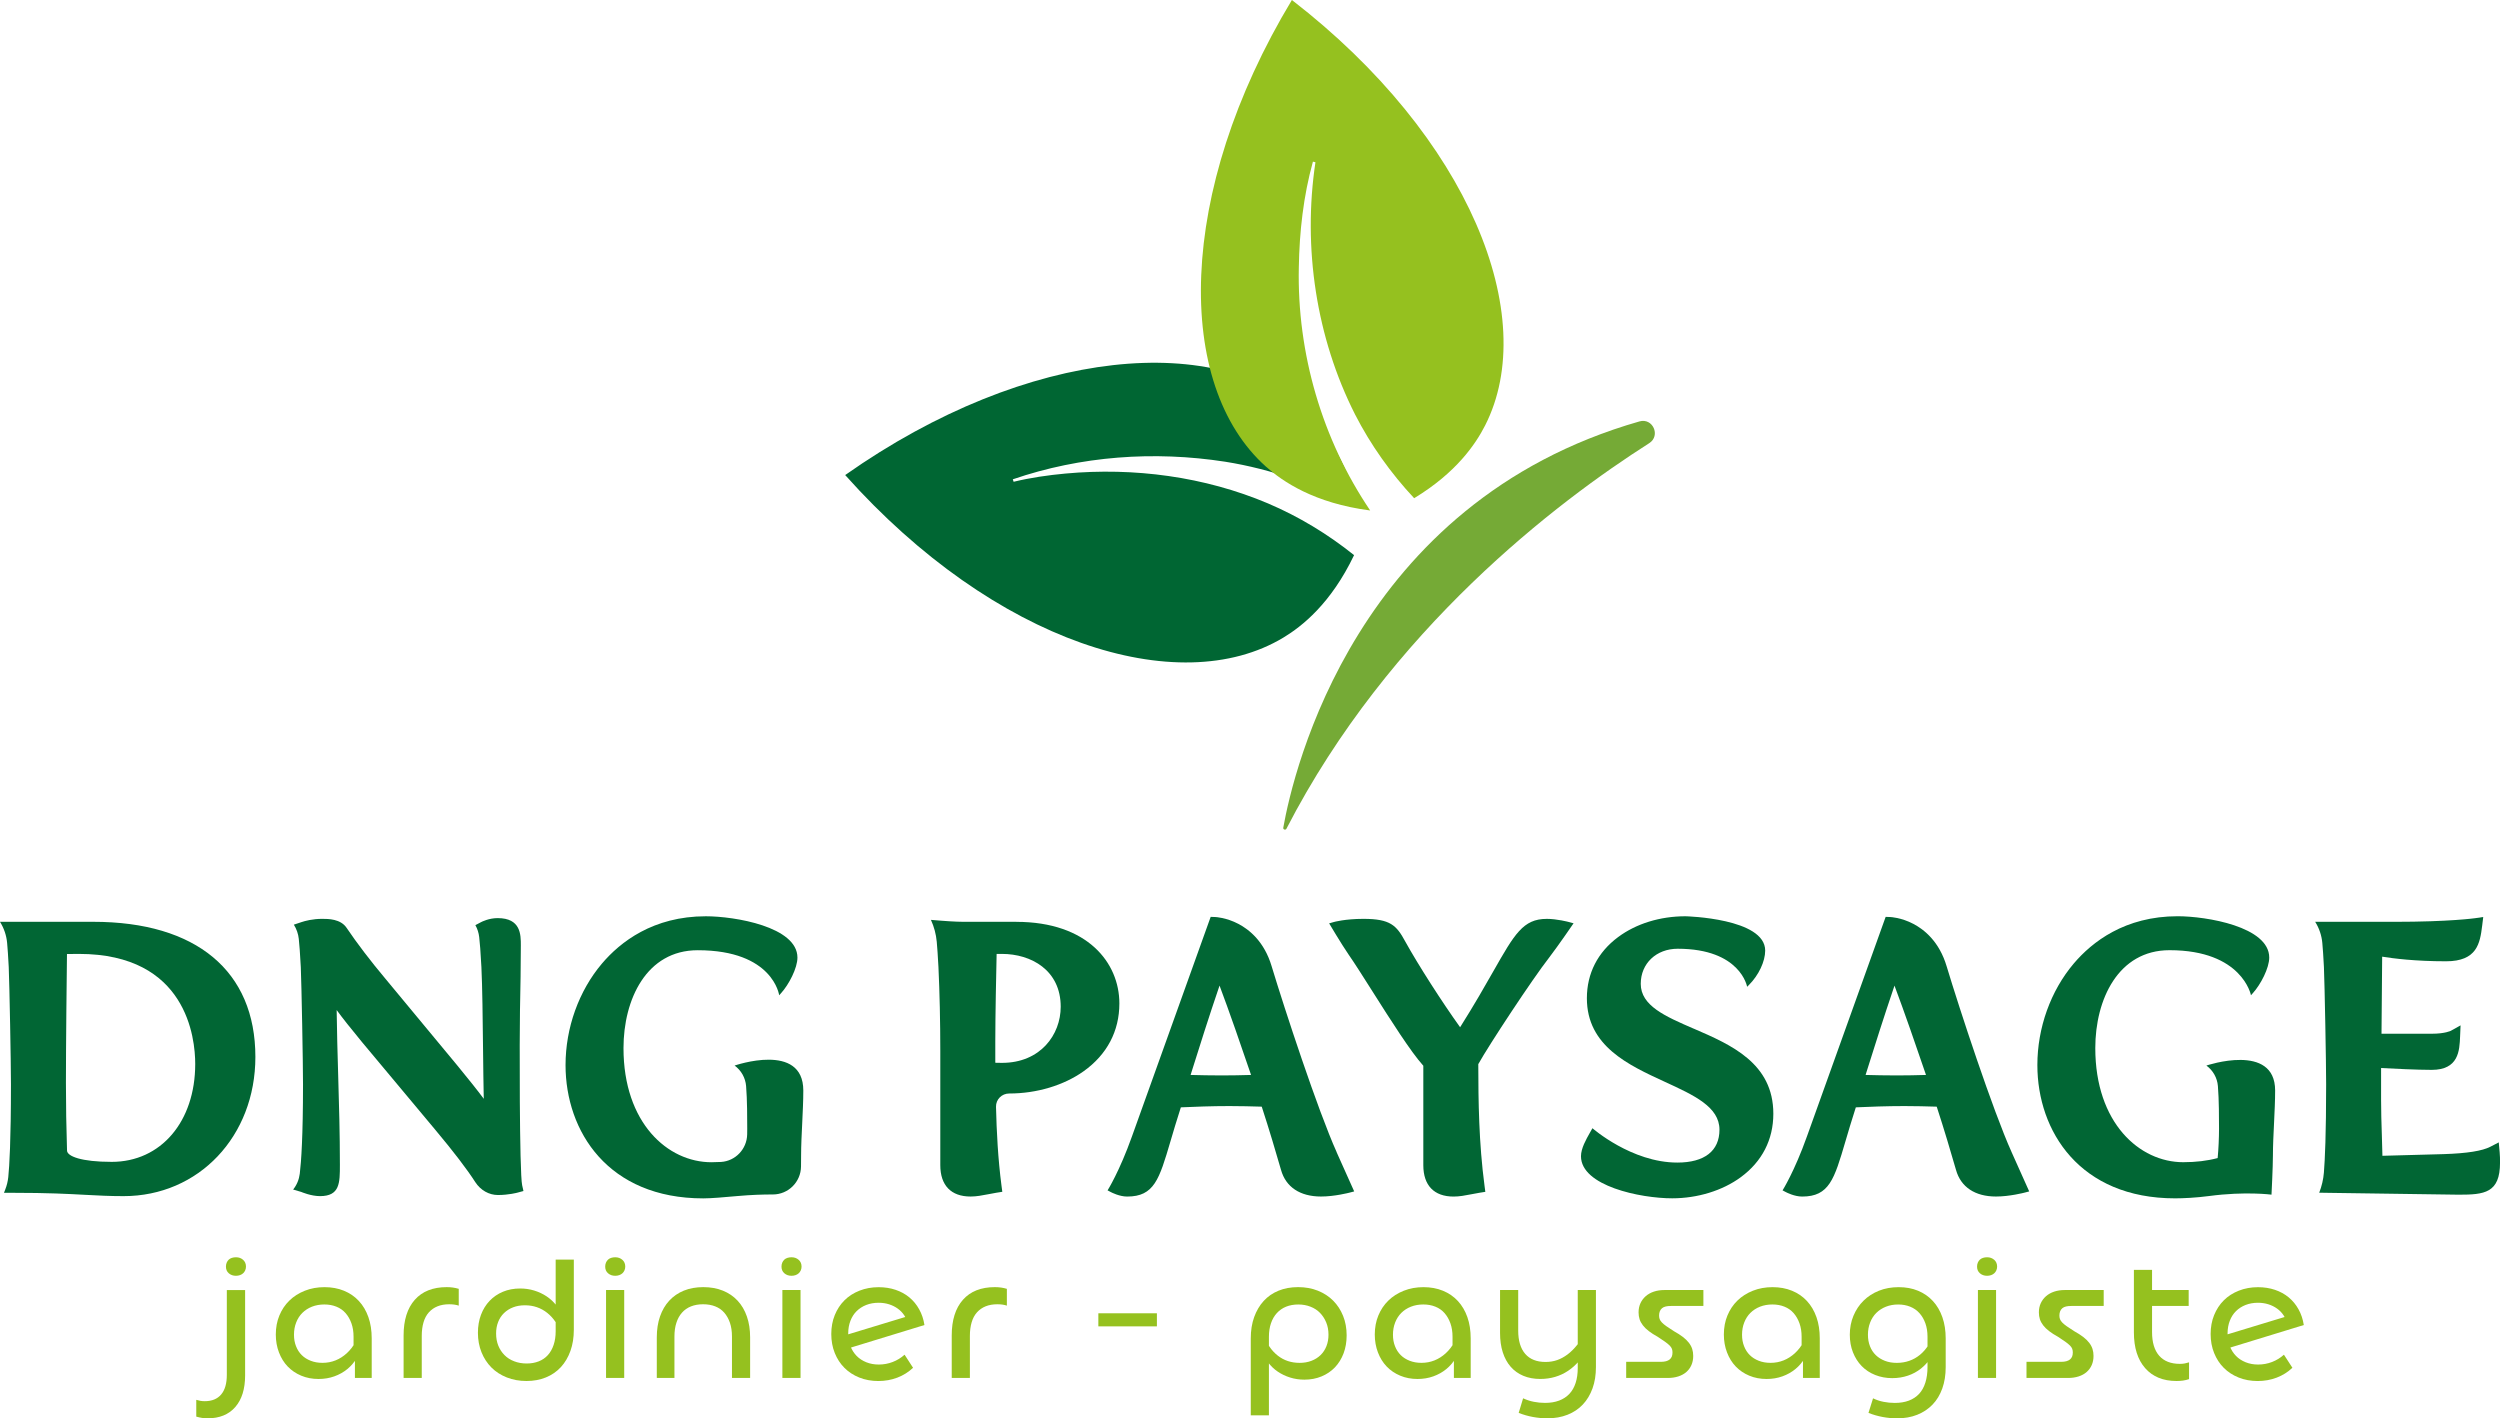 <?xml version="1.0" encoding="UTF-8"?>
<svg id="Calque_1" data-name="Calque 1" xmlns="http://www.w3.org/2000/svg" viewBox="0 0 881.32 500">
  <defs>
    <style>
      .cls-1 {
        fill: #75aa36;
      }

      .cls-1, .cls-2, .cls-3, .cls-4 {
        stroke-width: 0px;
      }

      .cls-2 {
        fill: #95c11f;
      }

      .cls-3 {
        fill: #063;
      }

      .cls-4 {
        fill: #016634;
      }
    </style>
  </defs>
  <g>
    <g>
      <path class="cls-3" d="M461.37,146.68c5.35,5.2,13.15,14.92,17.33,32.39-14.51-8.08-30.35-13.67-46.78-16.3-25.12-3.89-50.91-2.02-74.88,6.2l.29.87c5.98-1.45,12.14-2.33,18.27-2.9,24.23-2.22,49.07,1.07,71.41,10.53,10.9,4.64,21.12,10.84,30.34,18.23-8.15,17.07-18.35,25.11-24.94,29.08-36.89,22.22-101.69,1.8-154.46-57.31,64.78-45.6,132.53-50.79,163.43-20.8Z"/>
      <path class="cls-2" d="M523.53,150.01c-3.33,6.53-10.11,16.6-25,25.62-8.24-8.81-15.32-18.76-20.83-29.52-13.71-27.07-18.49-58.83-13.97-88.91l-.89-.22c-3.35,12.12-4.76,24.68-4.97,37.26-.65,30.32,8.21,60.64,25.16,85.72-19.74-2.56-30.88-10.21-36.77-15.48C414.16,135.81,414.53,67.85,455.43,0c62.69,48.45,87.65,111.65,68.1,150.01Z"/>
    </g>
    <path class="cls-1" d="M452.39,291.78c3.56-19.99,25.52-114.61,125.57-143.22,4.7-1.35,7.56,5.04,3.44,7.67-32.42,20.66-91.62,65.52-127.89,135.91-.31.61-1.24.31-1.12-.36Z"/>
  </g>
  <g>
    <path class="cls-2" d="M86.41,454.77v30.09c0,4.79-1.16,8.5-3.47,11.16-2.31,2.65-5.56,3.98-9.75,3.98-.72,0-1.38-.05-2-.15-.62-.1-1.29-.25-2-.45v-5.92c.52.16,1.01.28,1.47.36.46.08.97.12,1.53.12,2.51,0,4.44-.79,5.77-2.36,1.34-1.58,2-3.88,2-6.91v-29.91h6.46ZM85.69,444.12c.68.6,1.02,1.4,1.02,2.39,0,.48-.09.92-.27,1.32-.18.4-.42.74-.72,1.02s-.67.5-1.11.66c-.44.16-.92.24-1.43.24-1,0-1.84-.29-2.51-.87-.68-.58-1.02-1.37-1.02-2.36,0-.52.09-.99.27-1.41.18-.42.42-.77.72-1.05s.67-.49,1.11-.63c.44-.14.92-.21,1.44-.21,1,0,1.83.3,2.51.9Z"/>
    <path class="cls-2" d="M127.51,474.04c-.32,1.67-.91,3.25-1.77,4.73-.86,1.48-1.95,2.76-3.29,3.86-1.34,1.1-2.86,1.95-4.58,2.57-1.72.62-3.57.93-5.56.93-2.23,0-4.28-.39-6.13-1.17-1.85-.78-3.44-1.85-4.76-3.23-1.32-1.38-2.34-3.03-3.08-4.97-.74-1.93-1.11-4.04-1.11-6.31,0-2.43.42-4.67,1.26-6.7.84-2.03,2.01-3.79,3.53-5.26,1.51-1.48,3.33-2.63,5.44-3.47,2.11-.84,4.43-1.26,6.94-1.26s4.8.42,6.85,1.26c2.05.84,3.81,2.04,5.27,3.62,1.46,1.58,2.57,3.47,3.35,5.68.78,2.21,1.17,4.72,1.17,7.51v13.94h-5.92v-8.91l-.48-1.2v-4.43c0-1.75-.25-3.33-.75-4.73-.5-1.4-1.19-2.59-2.06-3.59-.88-1-1.95-1.76-3.23-2.27-1.28-.52-2.69-.78-4.25-.78s-3.05.26-4.37.78c-1.32.52-2.44,1.25-3.38,2.18s-1.67,2.06-2.18,3.38c-.52,1.32-.78,2.75-.78,4.31s.24,2.83.72,4.07c.48,1.24,1.16,2.28,2.03,3.14s1.93,1.52,3.17,2c1.24.48,2.61.72,4.13.72,1.63,0,3.17-.29,4.61-.87s2.75-1.42,3.95-2.51c1.2-1.1,2.23-2.43,3.11-4.01.88-1.58,1.59-3.4,2.15-5.47v6.46Z"/>
    <path class="cls-2" d="M159.69,453.9c.68.1,1.36.25,2.03.45v5.92c-.48-.16-.99-.28-1.53-.36s-1.15-.12-1.82-.12c-1.56,0-2.93.24-4.13.72-1.2.48-2.21,1.19-3.05,2.12-.84.94-1.47,2.1-1.88,3.5-.42,1.4-.63,3.01-.63,4.85v14.78h-6.4v-14.96c0-5.42,1.32-9.62,3.95-12.59,2.63-2.97,6.38-4.46,11.25-4.46.8,0,1.53.05,2.21.15Z"/>
    <path class="cls-2" d="M202.29,444.06v24.71c0,2.75-.4,5.25-1.2,7.48-.8,2.23-1.93,4.14-3.38,5.71-1.46,1.58-3.21,2.78-5.27,3.62-2.05.84-4.34,1.26-6.85,1.26s-4.83-.42-6.94-1.26c-2.11-.84-3.92-2-5.41-3.5s-2.66-3.29-3.5-5.38c-.84-2.09-1.26-4.38-1.26-6.85,0-2.31.36-4.43,1.08-6.34.72-1.92,1.74-3.56,3.05-4.94,1.32-1.38,2.88-2.44,4.7-3.2,1.81-.76,3.84-1.14,6.07-1.14,1.72,0,3.36.24,4.94.72s3.02,1.16,4.34,2.03c1.32.88,2.46,1.93,3.44,3.17.98,1.24,1.72,2.61,2.24,4.13l-.36,6.16c-1.12-3.27-2.8-5.8-5.05-7.6-2.25-1.79-4.88-2.69-7.87-2.69-1.56,0-2.95.24-4.19.72-1.24.48-2.3,1.16-3.2,2.03s-1.59,1.92-2.06,3.14c-.48,1.22-.72,2.56-.72,4.04,0,1.59.26,3.03.78,4.31.52,1.28,1.25,2.38,2.18,3.32s2.07,1.67,3.41,2.18c1.34.52,2.8.78,4.4.78s2.97-.25,4.25-.75c1.28-.5,2.35-1.24,3.23-2.21.88-.98,1.56-2.17,2.03-3.59.48-1.42.72-3.02.72-4.82v-25.25h6.4Z"/>
    <path class="cls-2" d="M219.4,444.12c.68.6,1.02,1.4,1.02,2.39,0,.48-.09.92-.27,1.32-.18.4-.42.74-.72,1.02s-.67.5-1.11.66c-.44.16-.92.24-1.44.24-1,0-1.83-.29-2.51-.87-.68-.58-1.02-1.37-1.02-2.36,0-.52.09-.99.27-1.41.18-.42.42-.77.72-1.05s.67-.49,1.11-.63c.44-.14.92-.21,1.44-.21,1,0,1.83.3,2.51.9ZM213.65,454.77h6.4v30.99h-6.4v-30.99Z"/>
    <path class="cls-2" d="M254.81,454.98c2.03.82,3.77,1.99,5.2,3.53,1.44,1.54,2.53,3.4,3.29,5.59.76,2.19,1.14,4.65,1.14,7.36v14.3h-6.4v-14.6c0-1.83-.24-3.45-.72-4.85-.48-1.4-1.15-2.58-2-3.56-.86-.98-1.92-1.72-3.17-2.21-1.26-.5-2.68-.75-4.28-.75s-3.02.25-4.28.75c-1.26.5-2.31,1.24-3.17,2.21s-1.52,2.16-1.97,3.56c-.46,1.4-.69,3.01-.69,4.85v14.6h-6.22v-14.3c0-2.75.38-5.21,1.14-7.39.76-2.17,1.84-4.03,3.26-5.56,1.42-1.53,3.13-2.71,5.14-3.53,2.01-.82,4.3-1.23,6.85-1.23s4.85.41,6.88,1.23Z"/>
    <path class="cls-2" d="M281.55,444.12c.68.6,1.02,1.4,1.02,2.39,0,.48-.09.92-.27,1.32-.18.4-.42.74-.72,1.02s-.67.5-1.11.66c-.44.16-.92.24-1.44.24-1,0-1.83-.29-2.51-.87-.68-.58-1.02-1.37-1.02-2.36,0-.52.09-.99.27-1.41.18-.42.42-.77.72-1.05s.67-.49,1.11-.63c.44-.14.92-.21,1.44-.21,1,0,1.83.3,2.51.9ZM275.81,454.77h6.4v30.99h-6.4v-30.99Z"/>
    <path class="cls-2" d="M305.36,460.04c-1.32.52-2.44,1.25-3.38,2.18s-1.67,2.07-2.18,3.41c-.52,1.34-.78,2.82-.78,4.46s.26,3.12.78,4.46c.52,1.34,1.25,2.48,2.18,3.44.94.96,2.07,1.7,3.41,2.24s2.8.81,4.4.81c1.71,0,3.35-.3,4.91-.9s2.95-1.45,4.19-2.57l2.99,4.61c-1.6,1.52-3.44,2.67-5.53,3.47-2.09.8-4.34,1.2-6.73,1.2s-4.67-.41-6.7-1.23c-2.03-.82-3.78-1.95-5.23-3.41-1.46-1.46-2.59-3.2-3.41-5.23-.82-2.03-1.23-4.27-1.23-6.7s.41-4.66,1.23-6.67c.82-2.01,1.95-3.75,3.41-5.2,1.45-1.46,3.22-2.59,5.29-3.41,2.07-.82,4.33-1.23,6.76-1.23,2.15,0,4.15.31,5.98.93s3.45,1.5,4.85,2.66c1.4,1.16,2.55,2.56,3.47,4.22.92,1.65,1.54,3.5,1.85,5.53l-28.3,8.67-1.14-4.61,25.61-7.78-1.92,3.47c-.28-1.16-.73-2.2-1.35-3.14-.62-.94-1.39-1.74-2.3-2.39-.92-.66-1.94-1.17-3.08-1.53s-2.36-.54-3.68-.54c-1.59,0-3.05.26-4.37.78Z"/>
    <path class="cls-2" d="M352.92,453.9c.68.1,1.36.25,2.03.45v5.92c-.48-.16-.99-.28-1.53-.36s-1.15-.12-1.82-.12c-1.56,0-2.93.24-4.13.72-1.2.48-2.21,1.19-3.05,2.12-.84.94-1.47,2.1-1.88,3.5-.42,1.4-.63,3.01-.63,4.85v14.78h-6.4v-14.96c0-5.42,1.32-9.62,3.95-12.59,2.63-2.97,6.38-4.46,11.25-4.46.8,0,1.53.05,2.21.15Z"/>
    <path class="cls-2" d="M407.84,462.97v4.61h-20.64v-4.61h20.64Z"/>
    <path class="cls-2" d="M440.93,498.92v-27.1c0-2.79.4-5.29,1.2-7.51.8-2.21,1.91-4.11,3.35-5.68,1.44-1.58,3.18-2.78,5.23-3.62,2.05-.84,4.36-1.26,6.91-1.26s4.87.42,6.97,1.26c2.09.84,3.89,2,5.38,3.5s2.66,3.28,3.5,5.36c.84,2.07,1.26,4.37,1.26,6.88,0,2.31-.36,4.43-1.08,6.34-.72,1.91-1.74,3.56-3.05,4.94-1.32,1.38-2.89,2.44-4.73,3.2-1.83.76-3.85,1.14-6.04,1.14-1.76,0-3.43-.25-5.03-.75s-3.05-1.2-4.37-2.09c-1.32-.9-2.44-1.97-3.38-3.23-.94-1.26-1.65-2.62-2.12-4.1l.6-5.44c1.12,3.07,2.76,5.45,4.94,7.15,2.17,1.7,4.74,2.54,7.69,2.54,1.52,0,2.9-.24,4.16-.72,1.26-.48,2.33-1.16,3.23-2.03.9-.88,1.58-1.92,2.06-3.14.48-1.22.72-2.56.72-4.04,0-1.59-.27-3.04-.81-4.34-.54-1.3-1.27-2.41-2.18-3.35s-2.03-1.67-3.35-2.18c-1.32-.52-2.75-.78-4.31-.78s-3.03.26-4.31.78c-1.28.52-2.36,1.28-3.26,2.27-.9,1-1.59,2.19-2.06,3.59-.48,1.4-.72,2.99-.72,4.79v27.64h-6.4Z"/>
    <path class="cls-2" d="M514.93,474.04c-.32,1.67-.91,3.25-1.77,4.73-.86,1.48-1.95,2.76-3.29,3.86-1.34,1.1-2.86,1.95-4.58,2.57-1.72.62-3.57.93-5.56.93-2.23,0-4.28-.39-6.13-1.17-1.85-.78-3.44-1.85-4.76-3.23-1.32-1.38-2.34-3.03-3.08-4.97-.74-1.93-1.11-4.04-1.11-6.31,0-2.43.42-4.67,1.26-6.7.84-2.03,2.01-3.79,3.53-5.26,1.51-1.48,3.33-2.63,5.44-3.47,2.11-.84,4.43-1.26,6.94-1.26s4.8.42,6.85,1.26c2.05.84,3.81,2.04,5.27,3.62,1.46,1.58,2.57,3.47,3.35,5.68.78,2.21,1.17,4.72,1.17,7.51v13.94h-5.92v-8.91l-.48-1.2v-4.43c0-1.75-.25-3.33-.75-4.73-.5-1.4-1.19-2.59-2.06-3.59-.88-1-1.95-1.76-3.23-2.27-1.28-.52-2.69-.78-4.25-.78s-3.05.26-4.37.78c-1.32.52-2.44,1.25-3.38,2.18-.94.94-1.67,2.06-2.18,3.38-.52,1.32-.78,2.75-.78,4.31s.24,2.83.72,4.07c.48,1.24,1.16,2.28,2.03,3.14s1.93,1.52,3.17,2c1.24.48,2.61.72,4.13.72,1.63,0,3.17-.29,4.61-.87s2.75-1.42,3.95-2.51c1.2-1.1,2.23-2.43,3.11-4.01.88-1.58,1.59-3.4,2.15-5.47v6.46Z"/>
    <path class="cls-2" d="M559.68,475.05c-1.72,3.55-4.01,6.28-6.88,8.2-2.87,1.91-6.14,2.87-9.81,2.87-2.23,0-4.23-.37-5.98-1.11-1.76-.74-3.24-1.8-4.46-3.2-1.22-1.4-2.14-3.09-2.78-5.09-.64-1.99-.96-4.27-.96-6.82v-15.14h6.4v14.3c0,3.59.83,6.33,2.48,8.23,1.65,1.9,4.04,2.84,7.15,2.84,1.48,0,2.84-.22,4.1-.66,1.26-.44,2.48-1.11,3.68-2,1.2-.9,2.36-2.06,3.5-3.5,1.14-1.44,2.28-3.15,3.44-5.15l.12,6.22ZM556.21,454.77h6.4v27.16c0,2.79-.4,5.29-1.2,7.51-.8,2.21-1.93,4.11-3.41,5.68-1.48,1.58-3.28,2.78-5.41,3.62-2.13.84-4.5,1.26-7.09,1.26-1.68,0-3.38-.16-5.12-.48-1.74-.32-3.4-.8-5-1.44l1.56-5.14c1.2.56,2.44.97,3.74,1.23,1.3.26,2.62.39,3.98.39,1.87,0,3.53-.27,4.96-.81,1.44-.54,2.64-1.33,3.62-2.36.98-1.04,1.71-2.32,2.21-3.86.5-1.54.75-3.3.75-5.29v-27.46Z"/>
    <path class="cls-2" d="M573.26,480.08h12.32c.64,0,1.22-.07,1.74-.21.52-.14.95-.35,1.29-.63.34-.28.59-.62.75-1.02.16-.4.24-.88.24-1.44,0-.48-.07-.91-.21-1.29-.14-.38-.41-.77-.81-1.17s-.94-.84-1.61-1.32c-.68-.48-1.54-1.06-2.57-1.73-1.24-.68-2.28-1.35-3.14-2.01-.86-.66-1.56-1.34-2.09-2.03-.54-.7-.93-1.42-1.17-2.15-.24-.74-.36-1.54-.36-2.42,0-1.2.22-2.27.66-3.23.44-.96,1.06-1.78,1.85-2.48.8-.7,1.76-1.24,2.87-1.61,1.12-.38,2.37-.57,3.77-.57h13.7v5.62h-11.43c-.72,0-1.34.06-1.85.18-.52.12-.95.32-1.29.6s-.6.64-.78,1.08c-.18.44-.27.94-.27,1.5,0,.48.07.91.21,1.29.14.38.4.77.78,1.17.38.4.91.84,1.59,1.32.68.48,1.56,1.06,2.63,1.74,1.24.68,2.29,1.36,3.17,2.03.88.68,1.59,1.37,2.12,2.06.54.7.93,1.43,1.17,2.18.24.76.36,1.58.36,2.45,0,1.2-.21,2.27-.63,3.23-.42.96-1.02,1.77-1.79,2.45-.78.68-1.73,1.2-2.84,1.56-1.12.36-2.35.54-3.71.54h-14.66v-5.68Z"/>
    <path class="cls-2" d="M637.99,474.04c-.32,1.67-.91,3.25-1.77,4.73s-1.95,2.76-3.29,3.86c-1.34,1.1-2.86,1.95-4.58,2.57-1.72.62-3.57.93-5.56.93-2.23,0-4.28-.39-6.13-1.17-1.85-.78-3.44-1.85-4.76-3.23-1.32-1.38-2.34-3.03-3.08-4.97-.74-1.93-1.11-4.04-1.11-6.31,0-2.43.42-4.67,1.26-6.7.84-2.03,2.01-3.79,3.53-5.26,1.51-1.48,3.33-2.63,5.44-3.47,2.11-.84,4.43-1.26,6.94-1.26s4.8.42,6.85,1.26c2.05.84,3.81,2.04,5.27,3.62,1.46,1.58,2.57,3.47,3.35,5.68.78,2.21,1.17,4.72,1.17,7.51v13.94h-5.92v-8.91l-.48-1.2v-4.43c0-1.75-.25-3.33-.75-4.73-.5-1.4-1.19-2.59-2.06-3.59-.88-1-1.95-1.76-3.23-2.27-1.28-.52-2.69-.78-4.25-.78s-3.05.26-4.37.78c-1.32.52-2.44,1.25-3.38,2.18s-1.67,2.06-2.18,3.38c-.52,1.32-.78,2.75-.78,4.31s.24,2.83.72,4.07c.48,1.24,1.16,2.28,2.03,3.14s1.93,1.52,3.17,2c1.24.48,2.61.72,4.13.72,1.63,0,3.17-.29,4.61-.87s2.75-1.42,3.95-2.51c1.2-1.1,2.23-2.43,3.11-4.01.88-1.58,1.59-3.4,2.15-5.47v6.46Z"/>
    <path class="cls-2" d="M682.62,473.62c-.36,1.79-1.01,3.44-1.94,4.94-.94,1.5-2.09,2.79-3.47,3.89-1.38,1.1-2.92,1.93-4.64,2.51-1.72.58-3.55.87-5.5.87-2.15,0-4.16-.37-6.01-1.11-1.85-.74-3.44-1.78-4.76-3.14-1.32-1.36-2.34-2.97-3.08-4.85-.74-1.87-1.11-3.95-1.11-6.22,0-2.39.43-4.62,1.29-6.67.86-2.05,2.04-3.83,3.56-5.32,1.52-1.5,3.32-2.66,5.41-3.5,2.09-.84,4.42-1.26,6.97-1.26s4.79.42,6.82,1.26,3.78,2.04,5.23,3.62c1.46,1.58,2.57,3.48,3.35,5.71.78,2.23,1.17,4.73,1.17,7.48v10.11c0,2.79-.4,5.3-1.2,7.54-.8,2.23-1.94,4.13-3.44,5.68-1.5,1.56-3.3,2.75-5.41,3.59-2.11.84-4.49,1.26-7.12,1.26-1.64,0-3.31-.16-5.03-.48-1.72-.32-3.39-.8-5.02-1.44l1.61-5.14c1.16.56,2.38.97,3.68,1.23,1.3.26,2.62.39,3.98.39,1.87,0,3.53-.27,4.96-.81s2.64-1.34,3.62-2.39c.98-1.06,1.71-2.38,2.21-3.98.5-1.59.75-3.43.75-5.5v-10.65c0-1.75-.25-3.33-.75-4.73-.5-1.4-1.2-2.59-2.09-3.59-.9-1-1.98-1.76-3.26-2.27-1.28-.52-2.69-.78-4.25-.78s-2.99.26-4.31.78c-1.32.52-2.44,1.25-3.38,2.18s-1.67,2.06-2.18,3.38c-.52,1.32-.78,2.75-.78,4.31s.24,2.83.72,4.07c.48,1.24,1.17,2.28,2.06,3.14.9.86,1.96,1.52,3.2,2,1.24.48,2.63.72,4.19.72s3.02-.24,4.4-.72c1.38-.48,2.63-1.19,3.77-2.12,1.14-.94,2.13-2.08,2.99-3.44.86-1.36,1.54-2.91,2.06-4.67l.72,4.13Z"/>
    <path class="cls-2" d="M703.02,444.12c.68.6,1.02,1.4,1.02,2.39,0,.48-.09.92-.27,1.32-.18.4-.42.74-.72,1.02s-.67.5-1.11.66c-.44.16-.92.24-1.44.24-1,0-1.83-.29-2.51-.87-.68-.58-1.02-1.37-1.02-2.36,0-.52.09-.99.27-1.41.18-.42.42-.77.72-1.05s.67-.49,1.11-.63c.44-.14.92-.21,1.44-.21,1,0,1.83.3,2.51.9ZM697.27,454.77h6.4v30.99h-6.4v-30.99Z"/>
    <path class="cls-2" d="M714.38,480.08h12.32c.64,0,1.22-.07,1.74-.21.52-.14.95-.35,1.29-.63.34-.28.59-.62.75-1.02.16-.4.24-.88.24-1.44,0-.48-.07-.91-.21-1.29-.14-.38-.41-.77-.81-1.17s-.94-.84-1.61-1.32c-.68-.48-1.54-1.06-2.57-1.73-1.24-.68-2.28-1.35-3.14-2.01-.86-.66-1.56-1.34-2.09-2.03-.54-.7-.93-1.42-1.17-2.15-.24-.74-.36-1.54-.36-2.42,0-1.2.22-2.27.66-3.23.44-.96,1.06-1.78,1.85-2.48.8-.7,1.76-1.24,2.87-1.61,1.12-.38,2.37-.57,3.77-.57h13.7v5.62h-11.43c-.72,0-1.34.06-1.85.18-.52.12-.95.32-1.29.6s-.6.64-.78,1.08c-.18.44-.27.94-.27,1.5,0,.48.07.91.21,1.29.14.38.4.77.78,1.17.38.4.91.84,1.59,1.32.68.48,1.56,1.06,2.63,1.74,1.24.68,2.29,1.36,3.17,2.03.88.68,1.59,1.37,2.12,2.06.54.7.93,1.43,1.17,2.18.24.76.36,1.58.36,2.45,0,1.2-.21,2.27-.63,3.23-.42.96-1.02,1.77-1.79,2.45-.78.68-1.73,1.2-2.84,1.56-1.12.36-2.35.54-3.71.54h-14.66v-5.68Z"/>
    <path class="cls-2" d="M758.66,469.61c0,3.63.84,6.4,2.51,8.32,1.68,1.91,4.11,2.87,7.3,2.87.64,0,1.22-.05,1.73-.15.52-.1,1.02-.23,1.5-.39v5.92c-.72.24-1.43.41-2.12.51-.7.1-1.47.15-2.3.15-4.71,0-8.39-1.5-11.04-4.52-2.65-3.01-3.98-7.21-3.98-12.59v-22.07h6.4v21.96ZM755.9,454.77h15.67v5.62h-15.67v-5.62Z"/>
    <path class="cls-2" d="M791.62,460.04c-1.32.52-2.44,1.25-3.38,2.18s-1.67,2.07-2.18,3.41c-.52,1.34-.78,2.82-.78,4.46s.26,3.12.78,4.46c.52,1.34,1.25,2.48,2.18,3.44s2.07,1.7,3.41,2.24,2.8.81,4.4.81c1.71,0,3.35-.3,4.91-.9s2.95-1.45,4.19-2.57l2.99,4.61c-1.6,1.52-3.44,2.67-5.53,3.47-2.09.8-4.34,1.2-6.73,1.2s-4.67-.41-6.7-1.23c-2.03-.82-3.78-1.95-5.23-3.41-1.46-1.46-2.59-3.2-3.41-5.23-.82-2.03-1.23-4.27-1.23-6.7s.41-4.66,1.23-6.67c.82-2.01,1.95-3.75,3.41-5.2,1.45-1.46,3.22-2.59,5.29-3.41,2.07-.82,4.33-1.23,6.76-1.23,2.15,0,4.15.31,5.98.93,1.83.62,3.45,1.5,4.85,2.66,1.4,1.16,2.55,2.56,3.47,4.22.92,1.65,1.54,3.5,1.85,5.53l-28.3,8.67-1.14-4.61,25.61-7.78-1.92,3.47c-.28-1.16-.73-2.2-1.35-3.14s-1.39-1.74-2.3-2.39c-.92-.66-1.94-1.17-3.08-1.53s-2.36-.54-3.68-.54c-1.59,0-3.05.26-4.37.78Z"/>
  </g>
  <g>
    <path class="cls-4" d="M32.88,324.97H0h0c1.41,2.25,2.27,4.79,2.51,7.43.18,1.94.37,4.68.57,8.56.26,6.26.78,33.67.78,41.28,0,19.98-.55,28.89-.94,32.71-.16,1.52-.52,3-1.08,4.42l-.44,1.13h3.24c12.26,0,19.34.38,25.58.72,4.53.24,8.44.45,13.34.45,26.49,0,46.47-21.1,46.47-49.07,0-30.28-20.83-47.64-57.14-47.64ZM23.63,405.62c-.26-8.14-.39-15.95-.39-23.9,0-13.44.28-38.1.37-45.4,1.39-.04,2.81-.04,4.2-.04,38.06,0,41.01,29.7,41.01,38.8,0,20.32-12.1,34.51-29.43,34.51-10.82,0-15.71-1.99-15.76-3.97Z"/>
    <path class="cls-4" d="M183.32,355.61c.15-7.68.29-14.93.29-22.32,0-3.83,0-9.63-8.19-9.63-3.06,0-5.57,1.28-5.85,1.43l-1.99,1.05h0c.73,1.3,1.18,2.73,1.35,4.21.22,1.91.5,5.15.78,10.6.34,7.01.46,18.24.58,29.11.07,6.34.14,12.46.25,17.3-2.19-2.95-5.29-6.84-9.42-11.87l-25.26-30.47c-5.17-6.15-10.02-12.51-13.67-17.92-2.12-3.18-6.5-3.18-8.6-3.18-3.37,0-6.04.72-7.34,1.16l-2.66.89h0c.95,1.52,1.55,3.23,1.74,5.02.2,1.93.46,5.04.71,9.97.26,6.26.78,33.67.78,41.28,0,18.37-.63,27.31-1.14,31.52-.25,2.05-1.05,3.98-2.34,5.59h0s2.85.84,2.85.84c.14.06,3.45,1.48,6.61,1.48,7.02,0,7.02-4.64,7.02-11.06,0-10.84-.3-21.3-.6-31.42-.23-7.9-.45-15.45-.54-23.12,2.02,2.77,4.92,6.43,8.94,11.3l25.78,30.86c6.58,7.87,11.21,13.93,14.16,18.52,1.85,2.84,4.82,4.53,7.98,4.53,3.77,0,6.83-.82,6.96-.86l2.03-.55-.46-2.05c-.98-4.43-.94-53.31-.76-62.21Z"/>
    <path class="cls-4" d="M258.98,375.65h0c2.33,1.7,3.8,4.32,4.04,7.2.4,4.83.4,11.74.4,15.02,0,.66,0,1.35-.02,2.05-.1,5.14-4.13,9.4-9.26,9.7-1.09.06-2.2.1-3.35.1-15.4,0-30.99-13.82-30.99-40.23,0-17.17,8.09-34.51,26.17-34.51,26.62,0,28.71,15.88,28.71,15.88l.66-.73c2.79-3.08,5.78-8.86,5.78-12.55,0-10.9-22.17-14.57-32.28-14.57-18.6,0-30.19,9.07-36.64,16.68-8.15,9.62-12.83,22.66-12.83,35.78,0,23.39,15.01,46.99,48.55,46.99,2.87,0,7.31-.4,12.01-.82,4.82-.43,9.07-.57,12.53-.56,5.44,0,9.85-4.39,9.92-9.83.02-1.51.03-2.89.03-3.88,0-3.46.2-7.47.39-11.35.19-3.93.39-8,.39-11.57,0-17.26-24.2-8.81-24.22-8.81Z"/>
    <path class="cls-4" d="M358.3,324.97h-18.49c-3,0-7.85-.38-7.9-.39l-3.73-.3h0c1.11,2.44,1.81,5.05,2.05,7.72.18,2.01.39,4.89.6,8.95.42,8.92.65,19.38.65,29.44v40.36c0,7.13,3.79,11.06,10.67,11.06,2.08,0,4.08-.39,6.2-.8.92-.18,1.87-.37,2.87-.53l2.12-.34-.28-2.12c-1.25-9.55-1.73-19.13-1.94-27.84-.06-2.6,2.04-4.69,4.65-4.69.02,0,.03,0,.05,0,9.65,0,19.21-2.87,26.21-7.86,8.23-5.87,12.58-14.13,12.58-23.89,0-14.32-11.23-28.76-36.31-28.76ZM350.87,366.88c0-8.68.34-24.79.47-30.6h1.88c10.31,0,20.71,5.76,20.71,18.62,0,9.84-7.11,19.79-20.71,19.79-.77,0-1.56,0-2.35-.04v-7.78Z"/>
    <path class="cls-4" d="M471.23,406.21c-6.67-14.81-18.42-50.62-22.95-65.61-2.57-8.6-7.79-12.85-11.72-14.91-4.28-2.24-7.99-2.41-8.14-2.41l-1.62-.06-.55,1.52-27.21,75.9c-4.4,12.36-8.59,19-8.59,19l1.18.62c.3.16,3.03,1.56,5.71,1.56,9.54,0,11.33-6.08,15.26-19.41,1.03-3.5,2.19-7.42,3.68-12.04,4.6-.21,10.89-.45,17.12-.45,3.83,0,7.71.1,11.4.21,2.74,8.41,4.96,15.95,6.79,22.28,1.69,6.06,6.7,9.4,14.1,9.4,4.79,0,9.85-1.32,10.06-1.37l1.64-.43s-2.99-6.61-6.18-13.79ZM441.03,378.95c-3.45.1-6.88.17-10.36.17-3.83,0-7.57-.08-10.95-.17l.82-2.6c2.5-7.95,5.53-17.6,9.38-28.9,3.51,9.34,7.48,20.83,11.11,31.49Z"/>
    <path class="cls-4" d="M545.23,323.93c-8.28,0-11.34,5.38-18.74,18.39-3,5.28-6.67,11.73-11.76,19.81-6.41-8.93-14.77-21.97-19.38-30.3-3.04-5.61-5.22-7.91-14.69-7.91-6.48,0-10.34,1.08-10.5,1.13l-1.6.46s4.34,7.33,6.77,10.86c2.17,3.12,5.25,7.98,8.51,13.13,6.36,10.04,13.53,21.35,17.92,26.2v35.06c0,7.13,3.79,11.06,10.67,11.06,2.08,0,4.08-.39,6.2-.8.92-.18,1.87-.37,2.87-.53l2.12-.34-.28-2.13c-2-15.03-2.19-29.99-2.2-42.89,3.71-6.68,19.16-30.12,24.92-37.48,3.57-4.68,8.67-12.17,8.67-12.17l-1.64-.44c-.17-.05-4.23-1.12-7.86-1.12Z"/>
    <path class="cls-4" d="M597.07,362.63c-10.01-4.33-18.66-8.08-18.66-15.8,0-7.17,5.48-12.37,13.02-12.37,22.18,0,24.48,13.41,24.48,13.41l.65-.65c3.42-3.42,5.72-8.29,5.72-12.11,0-11.39-27.83-12.1-28.11-12.1-8.95,0-17.38,2.61-23.74,7.34-7.2,5.35-11.01,12.81-11.01,21.56,0,16.83,14.61,23.54,27.5,29.47,10.32,4.74,19.24,8.84,19.24,16.87,0,7.48-5.27,11.59-14.85,11.59-16.15,0-29.93-12.11-29.93-12.11l-.63,1.12-.27.47c-1.33,2.34-3.14,5.54-3.14,8.29,0,10.48,20.94,14.83,32.15,14.83,8.93,0,17.75-2.71,24.18-7.44,7.51-5.51,11.48-13.25,11.48-22.36,0-17.87-14.92-24.33-28.08-30.02Z"/>
    <path class="cls-4" d="M709.17,406.21c-6.67-14.8-18.42-50.61-22.94-65.61-2.57-8.6-7.79-12.85-11.72-14.91-4.28-2.24-7.99-2.41-8.14-2.41l-1.62-.06-.55,1.52-27.21,75.9c-4.4,12.36-8.59,19-8.59,19l1.18.62c.3.16,3.03,1.56,5.72,1.56,9.54,0,11.33-6.08,15.25-19.41,1.03-3.5,2.19-7.43,3.68-12.04,4.6-.21,10.88-.45,17.12-.45,3.84,0,7.72.1,11.4.21,2.74,8.41,4.96,15.95,6.79,22.28,1.69,6.06,6.7,9.4,14.1,9.4,4.79,0,9.85-1.32,10.07-1.37l1.64-.43s-2.99-6.61-6.18-13.79ZM678.98,378.95c-3.4.1-6.9.17-10.36.17-3.82,0-7.57-.08-10.95-.17l.83-2.64c2.5-7.93,5.53-17.57,9.36-28.85,3.51,9.37,7.48,20.84,11.11,31.49Z"/>
    <path class="cls-4" d="M777.83,375.65h0c2.32,1.7,3.8,4.32,4.04,7.19.4,4.83.4,11.74.4,15.02s-.19,7.33-.48,10.39c-3.7.98-7.69,1.46-12.15,1.46-15.4,0-30.99-13.82-30.99-40.23,0-17.17,8.09-34.51,26.17-34.51,25.67,0,28.71,15.88,28.71,15.88l.66-.73c2.79-3.08,5.78-8.86,5.78-12.55,0-10.9-22.17-14.57-32.28-14.57-18.6,0-30.19,9.07-36.64,16.68-8.15,9.62-12.82,22.66-12.82,35.78,0,23.39,15.01,46.99,48.55,46.99,2.87,0,7.33-.2,12.01-.82,12.84-1.7,21.98-.48,21.98-.48,0,0,.5-9.84.5-13.79,0-3.46.2-7.47.39-11.35.19-3.93.39-8,.39-11.57,0-17.01-24.2-8.81-24.21-8.81Z"/>
    <path class="cls-4" d="M881.18,406l-.3-3.28-2.92,1.52c-2.9,1.51-8.3,2.36-16.5,2.62l-21.59.59c-.06-2.58-.14-5.07-.21-7.49-.14-4.23-.26-8.23-.26-12.24v-11.21c4.13.22,12.73.65,17.84.65,9.52,0,9.81-6.79,10.01-11.75l.17-3.94-3.44,1.92h0s-2.06,1.03-6.61,1.03h-17.82c.13-13.15.21-22.11.23-27.17,3.84.63,11.65,1.63,22.54,1.63s11.95-6.33,12.7-12.44l.04-.3.35-2.87-2.86.42c-.09.01-8.98,1.28-28.45,1.28h-27.93,0c1.41,2.25,2.27,4.79,2.51,7.43.18,1.94.37,4.68.57,8.56.26,6.27.78,33.68.78,41.28,0,17.61-.43,26.63-.79,31.13-.2,2.44-.76,4.81-1.65,7.09h0s3.19.05,3.19.05l45.95.65c9.07,0,14.6-.55,14.6-11.32,0-1.08,0-2.31-.14-3.84Z"/>
  </g>
</svg>